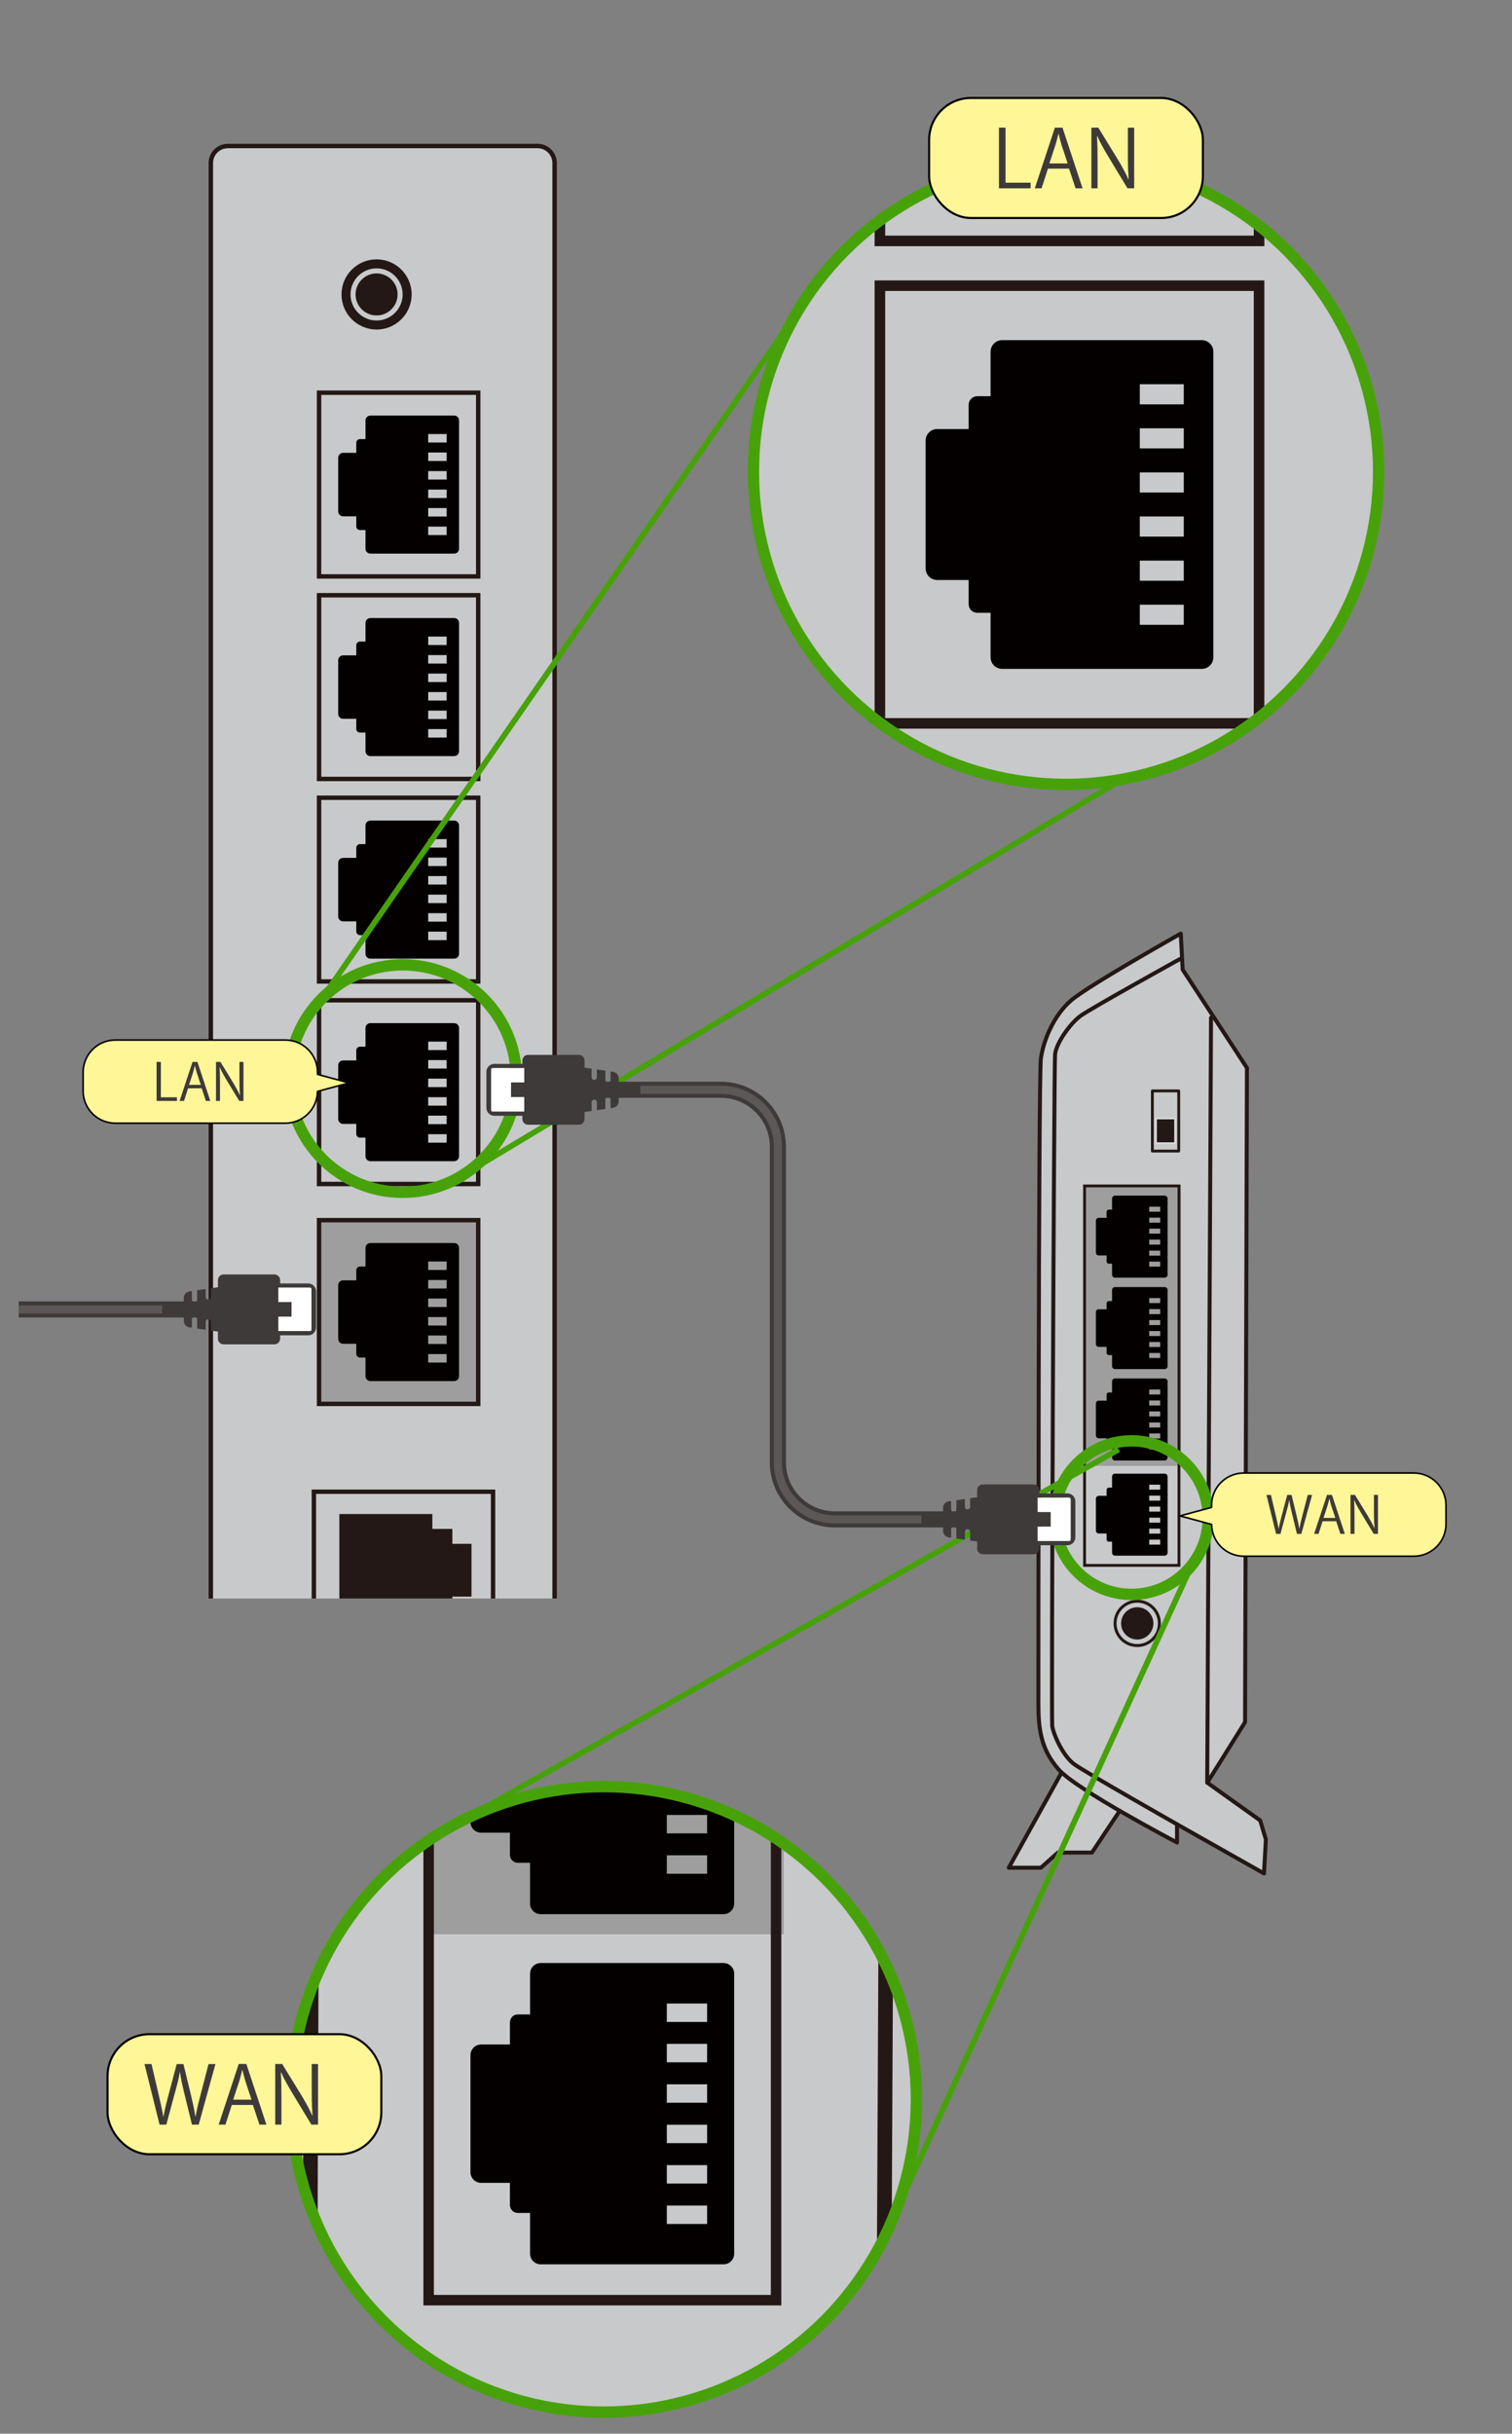<?xml version="1.0" encoding="UTF-8"?>
<svg id="_レイヤー_1" data-name="レイヤー_1" xmlns="http://www.w3.org/2000/svg" xmlns:xlink="http://www.w3.org/1999/xlink" viewBox="0 0 266 428">
  <rect x="0" y="0" width="266" height="428" fill="#808080" stroke="none"/>
  <defs>
    <style>
      .cls-1 {
        stroke: #3e3a39;
        stroke-width: 2.83px;
      }

      .cls-1, .cls-2, .cls-3, .cls-4, .cls-5, .cls-6, .cls-7, .cls-8, .cls-9, .cls-10, .cls-11, .cls-12, .cls-13, .cls-14, .cls-15, .cls-16, .cls-17 {
        fill: none;
      }

      .cls-1, .cls-2, .cls-18, .cls-5, .cls-6, .cls-8, .cls-9, .cls-11, .cls-13, .cls-15, .cls-16, .cls-17 {
        stroke-miterlimit: 10;
      }

      .cls-19 {
        fill: #3e3a39;
      }

      .cls-20, .cls-21, .cls-22, .cls-23, .cls-24 {
        fill: #231815;
      }

      .cls-25 {
        clip-path: url(#clippath-4);
      }

      .cls-2 {
        stroke-width: 4.48px;
      }

      .cls-2, .cls-26, .cls-3, .cls-27, .cls-18, .cls-5, .cls-6, .cls-28, .cls-29, .cls-30, .cls-31, .cls-12, .cls-13, .cls-14, .cls-15, .cls-32, .cls-16, .cls-17 {
        stroke: #231815;
      }

      .cls-26 {
        stroke-width: .66px;
      }

      .cls-26, .cls-3, .cls-27, .cls-4, .cls-21, .cls-28, .cls-29, .cls-30, .cls-31, .cls-10, .cls-22, .cls-12, .cls-14, .cls-23, .cls-32, .cls-24 {
        stroke-linecap: round;
        stroke-linejoin: round;
      }

      .cls-26, .cls-27, .cls-28, .cls-29, .cls-30, .cls-31, .cls-33, .cls-32 {
        fill: #c8c9ca;
      }

      .cls-3, .cls-32 {
        stroke-width: .7px;
      }

      .cls-27, .cls-14 {
        stroke-width: 2.58px;
      }

      .cls-18, .cls-34 {
        fill: #9e9e9f;
      }

      .cls-18, .cls-15 {
        stroke-width: .78px;
      }

      .cls-4 {
        stroke-width: .37px;
      }

      .cls-4, .cls-10 {
        stroke: #040000;
      }

      .cls-35 {
        fill: #fff;
      }

      .cls-5 {
        stroke-width: .77px;
      }

      .cls-6 {
        stroke-width: 1.86px;
      }

      .cls-8, .cls-11 {
        stroke: #47a20a;
      }

      .cls-9 {
        stroke: #5b5857;
        stroke-width: 1.42px;
      }

      .cls-36 {
        clip-path: url(#clippath-1);
      }

      .cls-21 {
        stroke-width: .89px;
      }

      .cls-21, .cls-23 {
        stroke: #c8c9ca;
      }

      .cls-28 {
        stroke-width: 1.84px;
      }

      .cls-29 {
        stroke-width: 3.14px;
      }

      .cls-37 {
        clip-path: url(#clippath-3);
      }

      .cls-38 {
        fill: #3e3a39;
      }

      .cls-30, .cls-12 {
        stroke-width: .78px;
      }

      .cls-39 {
        fill: #fff697;
      }

      .cls-31 {
        stroke-width: .5px;
      }

      .cls-10, .cls-24 {
        stroke-width: .28px;
      }

      .cls-22 {
        stroke-width: 1.04px;
      }

      .cls-22, .cls-24 {
        stroke: #dbdcdc;
      }

      .cls-11 {
        stroke-width: 2px;
      }

      .cls-13 {
        stroke-width: 2.24px;
      }

      .cls-40 {
        clip-path: url(#clippath-2);
      }

      .cls-41 {
        fill: #040000;
      }

      .cls-23 {
        stroke-width: .8px;
      }

      .cls-42 {
        clip-path: url(#clippath);
      }

      .cls-16 {
        stroke-width: 1.84px;
      }

      .cls-17 {
        stroke-width: .5px;
      }
    </style>
    <clipPath id="clippath">
      <rect class="cls-7" x="22.32" y="8.51" width="94.25" height="272.61"/>
    </clipPath>
    <clipPath id="clippath-1">
      <circle class="cls-7" cx="103.09" cy="719.16" r="82.5"/>
    </clipPath>
    <clipPath id="clippath-2">
      <circle class="cls-7" cx="187.54" cy="82.95" r="55"/>
    </clipPath>
    <clipPath id="clippath-3">
      <rect class="cls-7" x="58.15" y="-278.24" width="244.09" height="612.38"/>
    </clipPath>
    <clipPath id="clippath-4">
      <circle class="cls-7" cx="106.22" cy="369.2" r="55"/>
    </clipPath>
  </defs>
  <g class="cls-42">
    <g>
      <path class="cls-30" d="M119.61,387.78H13.05s14.39-50.37,14.39-50.37c.23-.88,1.03-1.49,1.93-1.49h73.19c.91,0,1.71.62,1.94,1.5l15.11,50.36Z"/>
      <g>
        <path class="cls-33" d="M13.05,387.78c0,.86.7,1.56,1.56,1.56h103.45c.86,0,1.56-.7,1.56-1.56H13.05Z"/>
        <path class="cls-12" d="M13.05,387.78c0,.86.7,1.56,1.56,1.56h103.45c.86,0,1.56-.7,1.56-1.56H13.05Z"/>
      </g>
      <g>
        <path class="cls-30" d="M40.09,25.68h54.48c1.66,0,3,1.34,3,3v362.22h-60.48V28.68c0-1.66,1.34-3,3-3Z"/>
        <g>
          <circle class="cls-20" cx="66.25" cy="354.83" r="6.17"/>
          <circle class="cls-21" cx="66.25" cy="354.83" r="4.14"/>
        </g>
        <g>
          <circle class="cls-20" cx="66.25" cy="51.78" r="6.17"/>
          <circle class="cls-21" cx="66.25" cy="51.78" r="4.14"/>
        </g>
        <rect class="cls-5" x="55.22" y="262.34" width="31.52" height="48.97"/>
        <g>
          <polygon class="cls-20" points="82.95 271.5 79.58 271.5 79.58 268.88 76.06 268.88 76.06 266.26 59.7 266.26 59.7 286.02 76.06 286.02 76.06 283.4 79.58 283.4 79.58 280.78 82.95 280.78 82.95 271.5"/>
          <polygon class="cls-20" points="82.95 292.86 79.58 292.86 79.58 290.25 76.06 290.25 76.06 287.63 59.7 287.63 59.7 307.38 76.06 307.38 76.06 304.76 79.58 304.76 79.58 302.15 82.95 302.15 82.95 292.86"/>
        </g>
        <g>
          <rect class="cls-18" x="56.13" y="214.58" width="28" height="32.31"/>
          <path class="cls-41" d="M80.76,242.02v-22.56c0-.47-.38-.86-.86-.86h-14.74c-.47,0-.86.38-.86.86v3.28h-.98c-.35,0-.64.29-.64.64v1.78h-2.32c-.47,0-.86.38-.86.86v9.44c0,.47.38.86.86.86h2.32v1.78c0,.35.29.64.64.64h.98v3.28c0,.47.38.86.86.86h14.74c.47,0,.86-.38.86-.86ZM75.33,223.34v-1.49h3.25v1.49h-3.25ZM75.33,226.6v-1.49h3.25v1.49h-3.25ZM75.33,229.85v-1.49h3.25v1.49h-3.25ZM75.33,233.11v-1.49h3.25v1.49h-3.25ZM75.33,236.36v-1.49h3.25v1.49h-3.25ZM75.33,239.62v-1.49h3.25v1.49h-3.25Z"/>
        </g>
        <g>
          <rect class="cls-15" x="56.13" y="104.68" width="28" height="32.31"/>
          <path class="cls-41" d="M80.76,132.11v-22.56c0-.47-.38-.86-.86-.86h-14.74c-.47,0-.86.38-.86.86v3.28h-.98c-.35,0-.64.29-.64.64v1.78h-2.32c-.47,0-.86.38-.86.86v9.44c0,.47.38.86.86.86h2.32v1.78c0,.35.29.64.64.64h.98v3.28c0,.47.38.86.86.86h14.74c.47,0,.86-.38.86-.86ZM75.33,113.44v-1.49h3.25v1.49h-3.25ZM75.33,116.69v-1.49h3.25v1.49h-3.25ZM75.33,119.95v-1.49h3.25v1.49h-3.25ZM75.33,123.2v-1.49h3.25v1.49h-3.25ZM75.33,126.46v-1.49h3.25v1.49h-3.25ZM75.33,129.71v-1.49h3.25v1.49h-3.25Z"/>
        </g>
        <g>
          <rect class="cls-15" x="56.13" y="140.29" width="28" height="32.31"/>
          <g>
            <rect class="cls-15" x="56.13" y="69.06" width="28" height="32.31"/>
            <path class="cls-41" d="M80.76,96.5v-22.56c0-.47-.38-.86-.86-.86h-14.74c-.47,0-.86.38-.86.86v3.28h-.98c-.35,0-.64.29-.64.64v1.78h-2.32c-.47,0-.86.38-.86.86v9.44c0,.47.38.86.86.86h2.32v1.78c0,.35.29.64.64.64h.98v3.28c0,.47.38.86.86.86h14.74c.47,0,.86-.38.86-.86ZM75.33,77.82v-1.49h3.25v1.49h-3.25ZM75.33,81.07v-1.49h3.25v1.49h-3.25ZM75.33,84.33v-1.49h3.25v1.49h-3.25ZM75.33,87.59v-1.49h3.25v1.49h-3.25ZM75.33,90.84v-1.49h3.25v1.49h-3.25ZM75.33,94.1v-1.49h3.25v1.49h-3.25Z"/>
          </g>
          <path class="cls-41" d="M80.76,167.73v-22.56c0-.47-.38-.86-.86-.86h-14.74c-.47,0-.86.38-.86.86v3.28h-.98c-.35,0-.64.29-.64.64v1.78h-2.32c-.47,0-.86.38-.86.86v9.44c0,.47.38.86.86.86h2.32v1.78c0,.35.29.64.64.64h.98v3.28c0,.47.38.86.86.86h14.74c.47,0,.86-.38.86-.86ZM75.33,149.05v-1.49h3.25v1.49h-3.25ZM75.33,152.31v-1.49h3.25v1.49h-3.25ZM75.33,155.56v-1.49h3.25v1.49h-3.25ZM75.33,158.82v-1.49h3.25v1.49h-3.25ZM75.33,162.08v-1.49h3.25v1.49h-3.25ZM75.33,165.33v-1.49h3.25v1.49h-3.25Z"/>
        </g>
        <g>
          <rect class="cls-15" x="56.13" y="175.91" width="28" height="32.31"/>
          <path class="cls-41" d="M80.76,203.35v-22.56c0-.47-.38-.86-.86-.86h-14.74c-.47,0-.86.38-.86.86v3.28h-.98c-.35,0-.64.29-.64.64v1.78h-2.32c-.47,0-.86.38-.86.86v9.44c0,.47.38.86.86.86h2.32v1.78c0,.35.29.64.64.64h.98v3.28c0,.47.38.86.86.86h14.74c.47,0,.86-.38.86-.86ZM75.33,184.67v-1.49h3.25v1.49h-3.25ZM75.33,187.92v-1.49h3.25v1.49h-3.25ZM75.33,191.18v-1.49h3.25v1.49h-3.25ZM75.33,194.44v-1.49h3.25v1.49h-3.25ZM75.33,197.69v-1.49h3.25v1.49h-3.25ZM75.33,200.95v-1.49h3.25v1.49h-3.25Z"/>
        </g>
      </g>
    </g>
  </g>
  <g class="cls-36">
    <g>
      <rect class="cls-29" x="-31.01" y="233.07" width="244.1" height="1463.24"/>
      <polyline class="cls-2" points="213.09 233.07 -4.85 233.07 -4.85 1321.46 213.09 1321.46"/>
      <g>
        <rect class="cls-13" x="62.33" y="360.9" width="80.25" height="92.61"/>
        <path class="cls-41" d="M132.9,439.54v-64.66c0-1.35-1.1-2.45-2.45-2.45h-42.24c-1.35,0-2.45,1.1-2.45,2.45v9.41h-2.82c-1.01,0-1.83.82-1.83,1.83v5.12h-6.65c-1.35,0-2.45,1.1-2.45,2.45v27.04c0,1.35,1.1,2.45,2.45,2.45h6.65v5.12c0,1.01.82,1.83,1.83,1.83h2.82v9.41c0,1.35,1.1,2.45,2.45,2.45h42.24c1.35,0,2.45-1.1,2.45-2.45ZM117.34,386v-4.26h9.31v4.26h-9.31ZM117.34,395.34v-4.26h9.31v4.26h-9.31ZM117.34,404.67v-4.26h9.31v4.26h-9.31ZM117.34,414v-4.26h9.31v4.26h-9.31ZM117.34,423.33v-4.26h9.31v4.26h-9.31ZM117.34,432.66v-4.26h9.31v4.26h-9.31Z"/>
      </g>
    </g>
  </g>
  <g class="cls-40">
    <g class="cls-37">
      <g>
        <rect class="cls-26" x="125.56" y="17.72" width="127.09" height="124.93"/>
        <g>
          <rect class="cls-6" x="154.8" y="50.24" width="66.7" height="76.97"/>
          <path class="cls-41" d="M213.46,115.6v-53.74c0-1.13-.91-2.04-2.04-2.04h-35.11c-1.13,0-2.04.91-2.04,2.04v7.82h-2.34c-.84,0-1.52.68-1.52,1.52v4.25h-5.53c-1.13,0-2.04.91-2.04,2.04v22.47c0,1.13.91,2.04,2.04,2.04h5.53v4.25c0,.84.68,1.52,1.52,1.52h2.34v7.82c0,1.13.91,2.04,2.04,2.04h35.11c1.13,0,2.04-.91,2.04-2.04ZM200.52,71.11v-3.54h7.74v3.54h-7.74ZM200.52,78.86v-3.54h7.74v3.54h-7.74ZM200.52,86.62v-3.54h7.74v3.54h-7.74ZM200.52,94.37v-3.54h7.74v3.54h-7.74ZM200.52,102.13v-3.54h7.74v3.54h-7.74ZM200.52,109.88v-3.54h7.74v3.54h-7.74Z"/>
        </g>
        <rect class="cls-6" x="154.8" y="-34.6" width="66.7" height="76.97"/>
      </g>
    </g>
  </g>
  <g>
    <g>
      <polygon class="cls-32" points="187.44 310.5 177.47 328.46 183.12 328.46 186.11 325.8 192.1 325.8 197.42 317.81 187.44 310.5"/>
      <path class="cls-32" d="M207.73,164.18s-16.18,9.09-19.29,11.75c-3.1,2.66-4.88,7.09-5.32,10.2s-.44,109.07-.44,113.51.44,7.98,3.55,11.53c3.1,3.55,20.84,12.86,20.84,12.86v-3.21l15.3,8.65.33-5.99-1-3.33-9.31-6.65,6.65-10.64.33-115.06-11.31-17.29-.33-6.32Z"/>
      <path class="cls-3" d="M207.56,168.67s-15.63,8.65-17.46,9.98-4.32,4.82-4.49,6.82c-.17,2-.67,116.72-.5,118.05s1.83,5.32,3.99,6.82c2.16,1.5,17.96,10.48,17.96,10.48"/>
      <line class="cls-3" x1="213.05" y1="178.98" x2="212.38" y2="313.49"/>
    </g>
    <rect class="cls-34" x="190.92" y="208.4" width="16.85" height="49.39"/>
    <rect class="cls-17" x="190.8" y="208.56" width="16.61" height="66.73"/>
    <path class="cls-41" d="M205.41,224.17v-13.39c0-.28-.23-.51-.51-.51h-8.75c-.28,0-.51.23-.51.51v1.95h-.58c-.21,0-.38.17-.38.38v1.06h-1.38c-.28,0-.51.23-.51.51v5.6c0,.28.23.51.51.51h1.38v1.06c0,.21.17.38.38.38h.58v1.95c0,.28.23.51.51.51h8.75c.28,0,.51-.23.51-.51ZM202.18,213.09v-.88h1.93v.88h-1.93ZM202.18,215.02v-.88h1.93v.88h-1.93ZM202.18,216.95v-.88h1.93v.88h-1.93ZM202.18,218.88v-.88h1.93v.88h-1.93ZM202.18,220.82v-.88h1.93v.88h-1.93ZM202.18,222.75v-.88h1.93v.88h-1.93Z"/>
    <path class="cls-41" d="M205.41,240.25v-13.39c0-.28-.23-.51-.51-.51h-8.75c-.28,0-.51.23-.51.51v1.95h-.58c-.21,0-.38.17-.38.38v1.06h-1.38c-.28,0-.51.23-.51.51v5.6c0,.28.23.51.51.51h1.38v1.06c0,.21.17.38.38.38h.58v1.95c0,.28.23.51.51.51h8.75c.28,0,.51-.23.51-.51ZM202.18,229.16v-.88h1.93v.88h-1.93ZM202.18,231.1v-.88h1.93v.88h-1.93ZM202.18,233.03v-.88h1.93v.88h-1.93ZM202.18,234.96v-.88h1.93v.88h-1.93ZM202.18,236.89v-.88h1.93v.88h-1.93ZM202.18,238.82v-.88h1.93v.88h-1.93Z"/>
    <path class="cls-41" d="M205.41,256.32v-13.39c0-.28-.23-.51-.51-.51h-8.75c-.28,0-.51.23-.51.51v1.95h-.58c-.21,0-.38.17-.38.38v1.06h-1.38c-.28,0-.51.23-.51.51v5.6c0,.28.23.51.51.51h1.38v1.06c0,.21.17.38.38.38h.58v1.95c0,.28.23.51.51.51h8.75c.28,0,.51-.23.51-.51ZM202.18,245.24v-.88h1.93v.88h-1.93ZM202.18,247.17v-.88h1.93v.88h-1.93ZM202.18,249.1v-.88h1.93v.88h-1.93ZM202.18,251.04v-.88h1.93v.88h-1.93ZM202.18,252.97v-.88h1.93v.88h-1.93ZM202.18,254.9v-.88h1.93v.88h-1.93Z"/>
    <path class="cls-41" d="M205.41,273.06v-13.39c0-.28-.23-.51-.51-.51h-8.75c-.28,0-.51.23-.51.51v1.95h-.58c-.21,0-.38.17-.38.38v1.06h-1.38c-.28,0-.51.23-.51.51v5.6c0,.28.23.51.51.51h1.38v1.06c0,.21.17.38.38.38h.58v1.95c0,.28.23.51.51.51h8.75c.28,0,.51-.23.51-.51ZM202.18,261.98v-.88h1.93v.88h-1.93ZM202.18,263.91v-.88h1.93v.88h-1.93ZM202.18,265.84v-.88h1.93v.88h-1.93ZM202.18,267.78v-.88h1.93v.88h-1.93ZM202.18,269.71v-.88h1.93v.88h-1.93ZM202.18,271.64v-.88h1.93v.88h-1.93Z"/>
    <circle class="cls-20" cx="200.07" cy="285.49" r="4.16"/>
    <circle class="cls-23" cx="200.07" cy="285.49" r="3.24"/>
    <g>
      <rect class="cls-31" x="202.73" y="191.85" width="4.64" height="10.58"/>
      <rect class="cls-24" x="203.38" y="196.71" width="3.34" height="4.32"/>
    </g>
  </g>
  <g>
    <line class="cls-1" x1="45.8" y1="230.28" x2="3.29" y2="230.28"/>
    <line class="cls-9" x1="45.8" y1="230.28" x2="3.29" y2="230.28"/>
  </g>
  <g>
    <path class="cls-19" d="M49.28,235.41v-.58s4.95,0,4.95,0c.76,0,1.38-.62,1.38-1.39v-6.34c0-.76-.62-1.39-1.38-1.39h-4.95s0-.58,0-.58c0-.55-.45-1-1-1h-8.94c-.55,0-1,.45-1,1v1.25s-1.24.18-1.24.18v1.52c0,.26-.21.46-.46.46h0c-.26,0-.46-.21-.46-.46v-1.39s-1.5.22-1.5.22v1.63c0,.26-.21.46-.46.46h0c-.26,0-.46-.21-.46-.46v-1.49s-.46.07-.46.07c-.55.08-.96.55-.96,1.11v.13s0,1.14,0,1.14h-3.81s0,1.55,0,1.55h3.81s0,1.14,0,1.14v.13c0,.56.41,1.03.96,1.11l.46.07v-1.49c0-.26.21-.46.46-.46h0c.26,0,.46.21.46.46v1.63s1.5.22,1.5.22v-1.39c0-.26.21-.46.46-.46h0c.26,0,.46.21.46.46v1.52s1.24.18,1.24.18v1.25c0,.55.45,1,1,1h8.94c.55,0,1-.45,1-1ZM48.98,234.09v-2.53s2.31,0,2.31,0v-2.58s-2.31,0-2.31,0v-2.53s5.54,0,5.54,0c.15,0,.27.12.27.27v7.09c0,.15-.12.27-.27.27h-5.54Z"/>
    <path class="cls-35" d="M48.98,234.09v-2.53s2.31,0,2.31,0v-2.58s-2.31,0-2.31,0v-2.53s5.54,0,5.54,0c.15,0,.27.12.27.27v7.09c0,.15-.12.27-.27.27h-5.54Z"/>
  </g>
  <circle class="cls-11" cx="199.07" cy="266.89" r="13.5"/>
  <g class="cls-25">
    <g>
      <g>
        <path class="cls-27" d="M137.7-4.21s-59.54,33.44-70.95,43.22c-11.42,9.79-17.94,26.1-19.57,37.52-1.63,11.42-1.63,401.26-1.63,417.57s1.63,29.36,13.05,42.41c11.42,13.05,76.66,47.3,76.66,47.3v-11.83l56.27,31.81,1.22-22.02-3.67-12.23-34.25-24.47,24.47-39.15,1.22-423.28-41.59-63.61-1.22-23.24Z"/>
        <path class="cls-14" d="M137.09,12.31s-57.5,31.81-64.23,36.7c-6.73,4.89-15.9,17.74-16.52,25.08-.61,7.34-2.45,429.39-1.84,434.29.61,4.89,6.73,19.57,14.68,25.08,7.95,5.51,66.06,38.54,66.06,38.54"/>
        <line class="cls-14" x1="157.27" y1="50.23" x2="154.83" y2="545.07"/>
      </g>
      <rect class="cls-34" x="75.89" y="158.45" width="61.99" height="181.71"/>
      <rect class="cls-16" x="75.41" y="159.04" width="61.12" height="245.47"/>
      <path class="cls-41" d="M129.16,216.48v-49.25c0-1.03-.84-1.87-1.87-1.87h-32.17c-1.03,0-1.87.84-1.87,1.87v7.17h-2.15c-.77,0-1.39.62-1.39,1.39v3.9h-5.07c-1.03,0-1.87.84-1.87,1.87v20.59c0,1.03.84,1.87,1.87,1.87h5.07v3.9c0,.77.62,1.39,1.39,1.39h2.15v7.17c0,1.03.84,1.87,1.87,1.87h32.17c1.03,0,1.87-.84,1.87-1.87ZM117.31,175.71v-3.24h7.09v3.24h-7.09ZM117.31,182.82v-3.24h7.09v3.24h-7.09ZM117.31,189.92v-3.24h7.09v3.24h-7.09ZM117.31,197.03v-3.24h7.09v3.24h-7.09ZM117.31,204.14v-3.24h7.09v3.24h-7.09ZM117.31,211.24v-3.24h7.09v3.24h-7.09Z"/>
      <path class="cls-41" d="M129.16,275.62v-49.25c0-1.03-.84-1.87-1.87-1.87h-32.17c-1.03,0-1.87.84-1.87,1.87v7.17h-2.15c-.77,0-1.39.62-1.39,1.39v3.9h-5.07c-1.03,0-1.87.84-1.87,1.87v20.59c0,1.03.84,1.87,1.87,1.87h5.07v3.9c0,.77.62,1.39,1.39,1.39h2.15v7.17c0,1.03.84,1.87,1.87,1.87h32.17c1.03,0,1.87-.84,1.87-1.87ZM117.31,234.85v-3.24h7.09v3.24h-7.09ZM117.31,241.96v-3.24h7.09v3.24h-7.09ZM117.31,249.06v-3.24h7.09v3.24h-7.09ZM117.31,256.17v-3.24h7.09v3.24h-7.09ZM117.31,263.28v-3.24h7.09v3.24h-7.09ZM117.31,270.38v-3.24h7.09v3.24h-7.09Z"/>
      <path class="cls-41" d="M129.16,334.76v-49.25c0-1.03-.84-1.87-1.87-1.87h-32.17c-1.03,0-1.87.84-1.87,1.87v7.17h-2.15c-.77,0-1.39.62-1.39,1.39v3.9h-5.07c-1.03,0-1.87.84-1.87,1.87v20.59c0,1.03.84,1.87,1.87,1.87h5.07v3.9c0,.77.62,1.39,1.39,1.39h2.15v7.17c0,1.03.84,1.87,1.87,1.87h32.17c1.03,0,1.87-.84,1.87-1.87ZM117.31,293.99v-3.24h7.09v3.24h-7.09ZM117.31,301.1v-3.24h7.09v3.24h-7.09ZM117.31,308.2v-3.24h7.09v3.24h-7.09ZM117.31,315.31v-3.24h7.09v3.24h-7.09ZM117.31,322.42v-3.24h7.09v3.24h-7.09ZM117.31,329.52v-3.24h7.09v3.24h-7.09Z"/>
      <path class="cls-41" d="M129.16,396.34v-49.25c0-1.03-.84-1.87-1.87-1.87h-32.17c-1.03,0-1.87.84-1.87,1.87v7.17h-2.15c-.77,0-1.39.62-1.39,1.39v3.9h-5.07c-1.03,0-1.87.84-1.87,1.87v20.59c0,1.03.84,1.87,1.87,1.87h5.07v3.9c0,.77.62,1.39,1.39,1.39h2.15v7.17c0,1.03.84,1.87,1.87,1.87h32.17c1.03,0,1.87-.84,1.87-1.87ZM117.31,355.58v-3.24h7.09v3.24h-7.09ZM117.31,362.68v-3.24h7.09v3.24h-7.09ZM117.31,369.79v-3.24h7.09v3.24h-7.09ZM117.31,376.9v-3.24h7.09v3.24h-7.09ZM117.31,384v-3.24h7.09v3.24h-7.09ZM117.31,391.11v-3.24h7.09v3.24h-7.09Z"/>
      <circle class="cls-20" cx="109.53" cy="442.06" r="15.29"/>
      <g>
        <rect class="cls-28" x="119.32" y="97.59" width="17.08" height="38.93"/>
        <rect class="cls-22" x="121.72" y="115.45" width="12.27" height="15.88"/>
      </g>
    </g>
  </g>
  <circle class="cls-11" cx="106.22" cy="369.2" r="55"/>
  <line class="cls-8" x1="209.64" y1="275.28" x2="157.37" y2="389.47"/>
  <line class="cls-8" x1="196.8" y1="254.9" x2="79.86" y2="320.93"/>
  <circle class="cls-11" cx="70.85" cy="189.68" r="20"/>
  <circle class="cls-11" cx="187.54" cy="82.95" r="55"/>
  <line class="cls-8" x1="195.92" y1="137.95" x2="80.86" y2="207"/>
  <line class="cls-8" x1="144.94" y1="48.16" x2="56.62" y2="175.63"/>
  <g>
    <g>
      <path class="cls-39" d="M61.4,190.44l-5.54-1.5v-.37c0-3.13-2.54-5.67-5.67-5.67h-29.9c-3.13,0-5.67,2.54-5.67,5.67v3.29c0,3.13,2.54,5.67,5.67,5.67h29.9c3.11,0,5.62-2.5,5.67-5.59l5.55-1.5Z"/>
      <path class="cls-10" d="M61.4,190.44l-5.54-1.5v-.37c0-3.13-2.54-5.67-5.67-5.67h-29.9c-3.13,0-5.67,2.54-5.67,5.67v3.29c0,3.13,2.54,5.67,5.67,5.67h29.9c3.11,0,5.62-2.5,5.67-5.59l5.55-1.5Z"/>
    </g>
    <g>
      <path class="cls-38" d="M31.13,193.61h-3.58v-6.86h.75v6.22h2.83v.64Z"/>
      <path class="cls-38" d="M37.01,193.61h-.79l-.74-2.22h-2.39l-.72,2.22h-.77l2.27-6.86h.86l2.27,6.86ZM35.33,190.79l-.68-2.03c-.14-.47-.26-.9-.35-1.31h-.03c-.09.41-.22.85-.34,1.28l-.68,2.06h2.08Z"/>
      <path class="cls-38" d="M42.84,193.61h-.75l-2.19-3.61c-.46-.77-.9-1.53-1.23-2.29h-.04c.06.88.07,1.68.07,2.87v3.03h-.7v-6.86h.78l2.21,3.61c.49.82.88,1.53,1.2,2.24h.02c-.07-.96-.09-1.78-.09-2.86v-2.99h.71v6.86Z"/>
    </g>
  </g>
  <g>
    <g>
      <path class="cls-39" d="M248.71,259.05h-29.9c-3.13,0-5.67,2.54-5.67,5.67v.37l-5.54,1.5,5.55,1.5c.04,3.1,2.56,5.59,5.67,5.59h29.9c3.13,0,5.67-2.54,5.67-5.67v-3.29c0-3.13-2.54-5.67-5.67-5.67Z"/>
      <path class="cls-10" d="M248.71,259.05h-29.9c-3.13,0-5.67,2.54-5.67,5.67v.37l-5.54,1.5,5.55,1.5c.04,3.1,2.56,5.59,5.67,5.59h29.9c3.13,0,5.67-2.54,5.67-5.67v-3.29c0-3.13-2.54-5.67-5.67-5.67Z"/>
    </g>
    <g>
      <path class="cls-38" d="M230.83,262.9l-1.89,6.85h-.77l-.89-3.66c-.23-.9-.37-1.58-.46-2.27h-.02c-.11.68-.29,1.36-.54,2.26l-.99,3.67h-.77l-1.7-6.85h.79l.84,3.57c.2.86.39,1.69.5,2.38h.03c.1-.69.32-1.5.55-2.39l.95-3.56h.76l.86,3.55c.19.82.39,1.64.49,2.39h.03c.13-.78.32-1.54.54-2.39l.93-3.55h.77Z"/>
      <path class="cls-38" d="M236.6,269.75h-.79l-.74-2.22h-2.39l-.72,2.22h-.77l2.27-6.86h.86l2.27,6.86ZM234.92,266.94l-.68-2.03c-.14-.47-.26-.9-.35-1.31h-.03c-.09.41-.22.85-.34,1.28l-.68,2.06h2.08Z"/>
      <path class="cls-38" d="M242.43,269.75h-.75l-2.19-3.61c-.46-.77-.9-1.53-1.23-2.29h-.04c.06.88.07,1.68.07,2.87v3.03h-.7v-6.86h.78l2.21,3.61c.49.82.88,1.53,1.2,2.24h.02c-.07-.96-.09-1.78-.09-2.86v-2.99h.71v6.86Z"/>
    </g>
  </g>
  <g>
    <g>
      <rect class="cls-39" x="163.46" y="17.23" width="48.16" height="21.11" rx="7.36" ry="7.36"/>
      <rect class="cls-4" x="163.46" y="17.23" width="48.16" height="21.11" rx="7.36" ry="7.36"/>
    </g>
    <g>
      <path class="cls-38" d="M181.31,33.12h-5.57v-10.67h1.16v9.68h4.41v.99Z"/>
      <path class="cls-38" d="M190.45,33.12h-1.23l-1.15-3.46h-3.71l-1.12,3.46h-1.19l3.53-10.67h1.34l3.53,10.67ZM187.83,28.74l-1.05-3.17c-.22-.73-.4-1.4-.54-2.03h-.04c-.14.64-.34,1.32-.53,1.99l-1.06,3.21h3.23Z"/>
      <path class="cls-38" d="M199.52,33.12h-1.16l-3.4-5.62c-.71-1.19-1.4-2.38-1.92-3.56h-.06c.1,1.37.11,2.62.11,4.47v4.71h-1.09v-10.67h1.22l3.45,5.62c.76,1.27,1.37,2.38,1.86,3.49h.03c-.11-1.5-.14-2.77-.14-4.45v-4.65h1.11v10.67Z"/>
    </g>
  </g>
  <g>
    <g>
      <rect class="cls-39" x="18.92" y="357.74" width="48.16" height="21.11" rx="7.36" ry="7.36"/>
      <rect class="cls-4" x="18.92" y="357.74" width="48.16" height="21.11" rx="7.36" ry="7.36"/>
    </g>
    <g>
      <path class="cls-38" d="M37.9,362.98l-2.94,10.66h-1.19l-1.39-5.7c-.35-1.4-.57-2.46-.71-3.53h-.03c-.17,1.07-.45,2.12-.84,3.52l-1.54,5.71h-1.19l-2.65-10.66h1.23l1.3,5.55c.31,1.34.6,2.63.78,3.7h.04c.15-1.08.5-2.34.85-3.71l1.47-5.53h1.18l1.34,5.52c.29,1.27.6,2.55.76,3.71h.04c.21-1.22.5-2.4.84-3.71l1.44-5.52h1.19Z"/>
      <path class="cls-38" d="M46.87,373.64h-1.23l-1.15-3.46h-3.71l-1.12,3.46h-1.19l3.53-10.67h1.34l3.53,10.67ZM44.25,369.25l-1.05-3.17c-.22-.73-.41-1.4-.55-2.03h-.04c-.14.64-.34,1.32-.53,1.99l-1.06,3.21h3.24Z"/>
      <path class="cls-38" d="M55.94,373.64h-1.16l-3.4-5.62c-.71-1.19-1.4-2.38-1.92-3.56h-.06c.1,1.37.11,2.62.11,4.47v4.71h-1.09v-10.67h1.22l3.45,5.62c.76,1.27,1.37,2.38,1.86,3.49h.03c-.11-1.5-.14-2.77-.14-4.45v-4.65h1.11v10.67Z"/>
    </g>
  </g>
  <g>
    <g>
      <path class="cls-1" d="M179.36,267.2h-32.51c-5.5,0-10-4.5-10-10v-55.55c0-5.5-4.5-10-10-10h-32.51"/>
      <path class="cls-9" d="M179.36,267.2h-32.51c-5.5,0-10-4.5-10-10v-55.55c0-5.5-4.5-10-10-10h-32.51"/>
    </g>
    <g>
      <path class="cls-19" d="M182.85,272.33v-.58s4.95,0,4.95,0c.76,0,1.38-.62,1.38-1.39v-6.34c0-.76-.62-1.39-1.38-1.39h-4.95s0-.58,0-.58c0-.55-.45-1-1-1h-8.94c-.55,0-1,.45-1,1v1.25s-1.24.18-1.24.18v1.52c0,.26-.21.46-.46.46h0c-.26,0-.46-.21-.46-.46v-1.39s-1.5.22-1.5.22v1.63c0,.26-.21.46-.46.46h0c-.26,0-.46-.21-.46-.46v-1.49s-.46.07-.46.07c-.55.08-.96.55-.96,1.11v.13s0,1.14,0,1.14h-3.81s0,1.55,0,1.55h3.81s0,1.14,0,1.14v.13c0,.56.41,1.03.96,1.11l.46.07v-1.49c0-.26.21-.46.46-.46h0c.26,0,.46.21.46.46v1.63s1.5.22,1.5.22v-1.39c0-.26.21-.46.46-.46h0c.26,0,.46.21.46.46v1.52s1.24.18,1.24.18v1.25c0,.55.45,1,1,1h8.94c.55,0,1-.45,1-1ZM182.54,271.02v-2.53s2.31,0,2.31,0v-2.58s-2.31,0-2.31,0v-2.53s5.54,0,5.54,0c.15,0,.27.12.27.27v7.09c0,.15-.12.27-.27.27h-5.54Z"/>
      <path class="cls-35" d="M182.54,271.02v-2.53s2.31,0,2.31,0v-2.58s-2.31,0-2.31,0v-2.53s5.54,0,5.54,0c.15,0,.27.12.27.27v7.09c0,.15-.12.27-.27.27h-5.54Z"/>
    </g>
    <g>
      <path class="cls-19" d="M91.9,186.52v.58s-4.95,0-4.95,0c-.76,0-1.38.62-1.38,1.39v6.34c0,.76.62,1.39,1.38,1.39h4.95s0,.58,0,.58c0,.55.45,1,1,1h8.94c.55,0,1-.45,1-1v-1.25s1.24-.18,1.24-.18v-1.52c0-.26.21-.46.46-.46h0c.26,0,.46.21.46.46v1.39s1.5-.22,1.5-.22v-1.63c0-.26.21-.46.46-.46h0c.26,0,.46.21.46.46v1.49s.46-.07.46-.07c.55-.08.96-.55.96-1.11v-.13s0-1.14,0-1.14h3.81s0-1.55,0-1.55h-3.81s0-1.14,0-1.14v-.13c0-.56-.41-1.03-.96-1.11l-.46-.07v1.49c0,.26-.21.46-.46.46h0c-.26,0-.46-.21-.46-.46v-1.63s-1.5-.22-1.5-.22v1.39c0,.26-.21.46-.46.46h0c-.26,0-.46-.21-.46-.46v-1.52s-1.24-.18-1.24-.18v-1.25c0-.55-.45-1-1-1h-8.94c-.55,0-1,.45-1,1ZM92.21,187.83v2.53s-2.31,0-2.31,0v2.58s2.31,0,2.31,0v2.53s-5.54,0-5.54,0c-.15,0-.27-.12-.27-.27v-7.09c0-.15.12-.27.27-.27h5.54Z"/>
      <path class="cls-35" d="M92.21,187.83v2.53s-2.31,0-2.31,0v2.58s2.31,0,2.31,0v2.53s-5.54,0-5.54,0c-.15,0-.27-.12-.27-.27v-7.09c0-.15.12-.27.27-.27h5.54Z"/>
    </g>
  </g>
</svg>